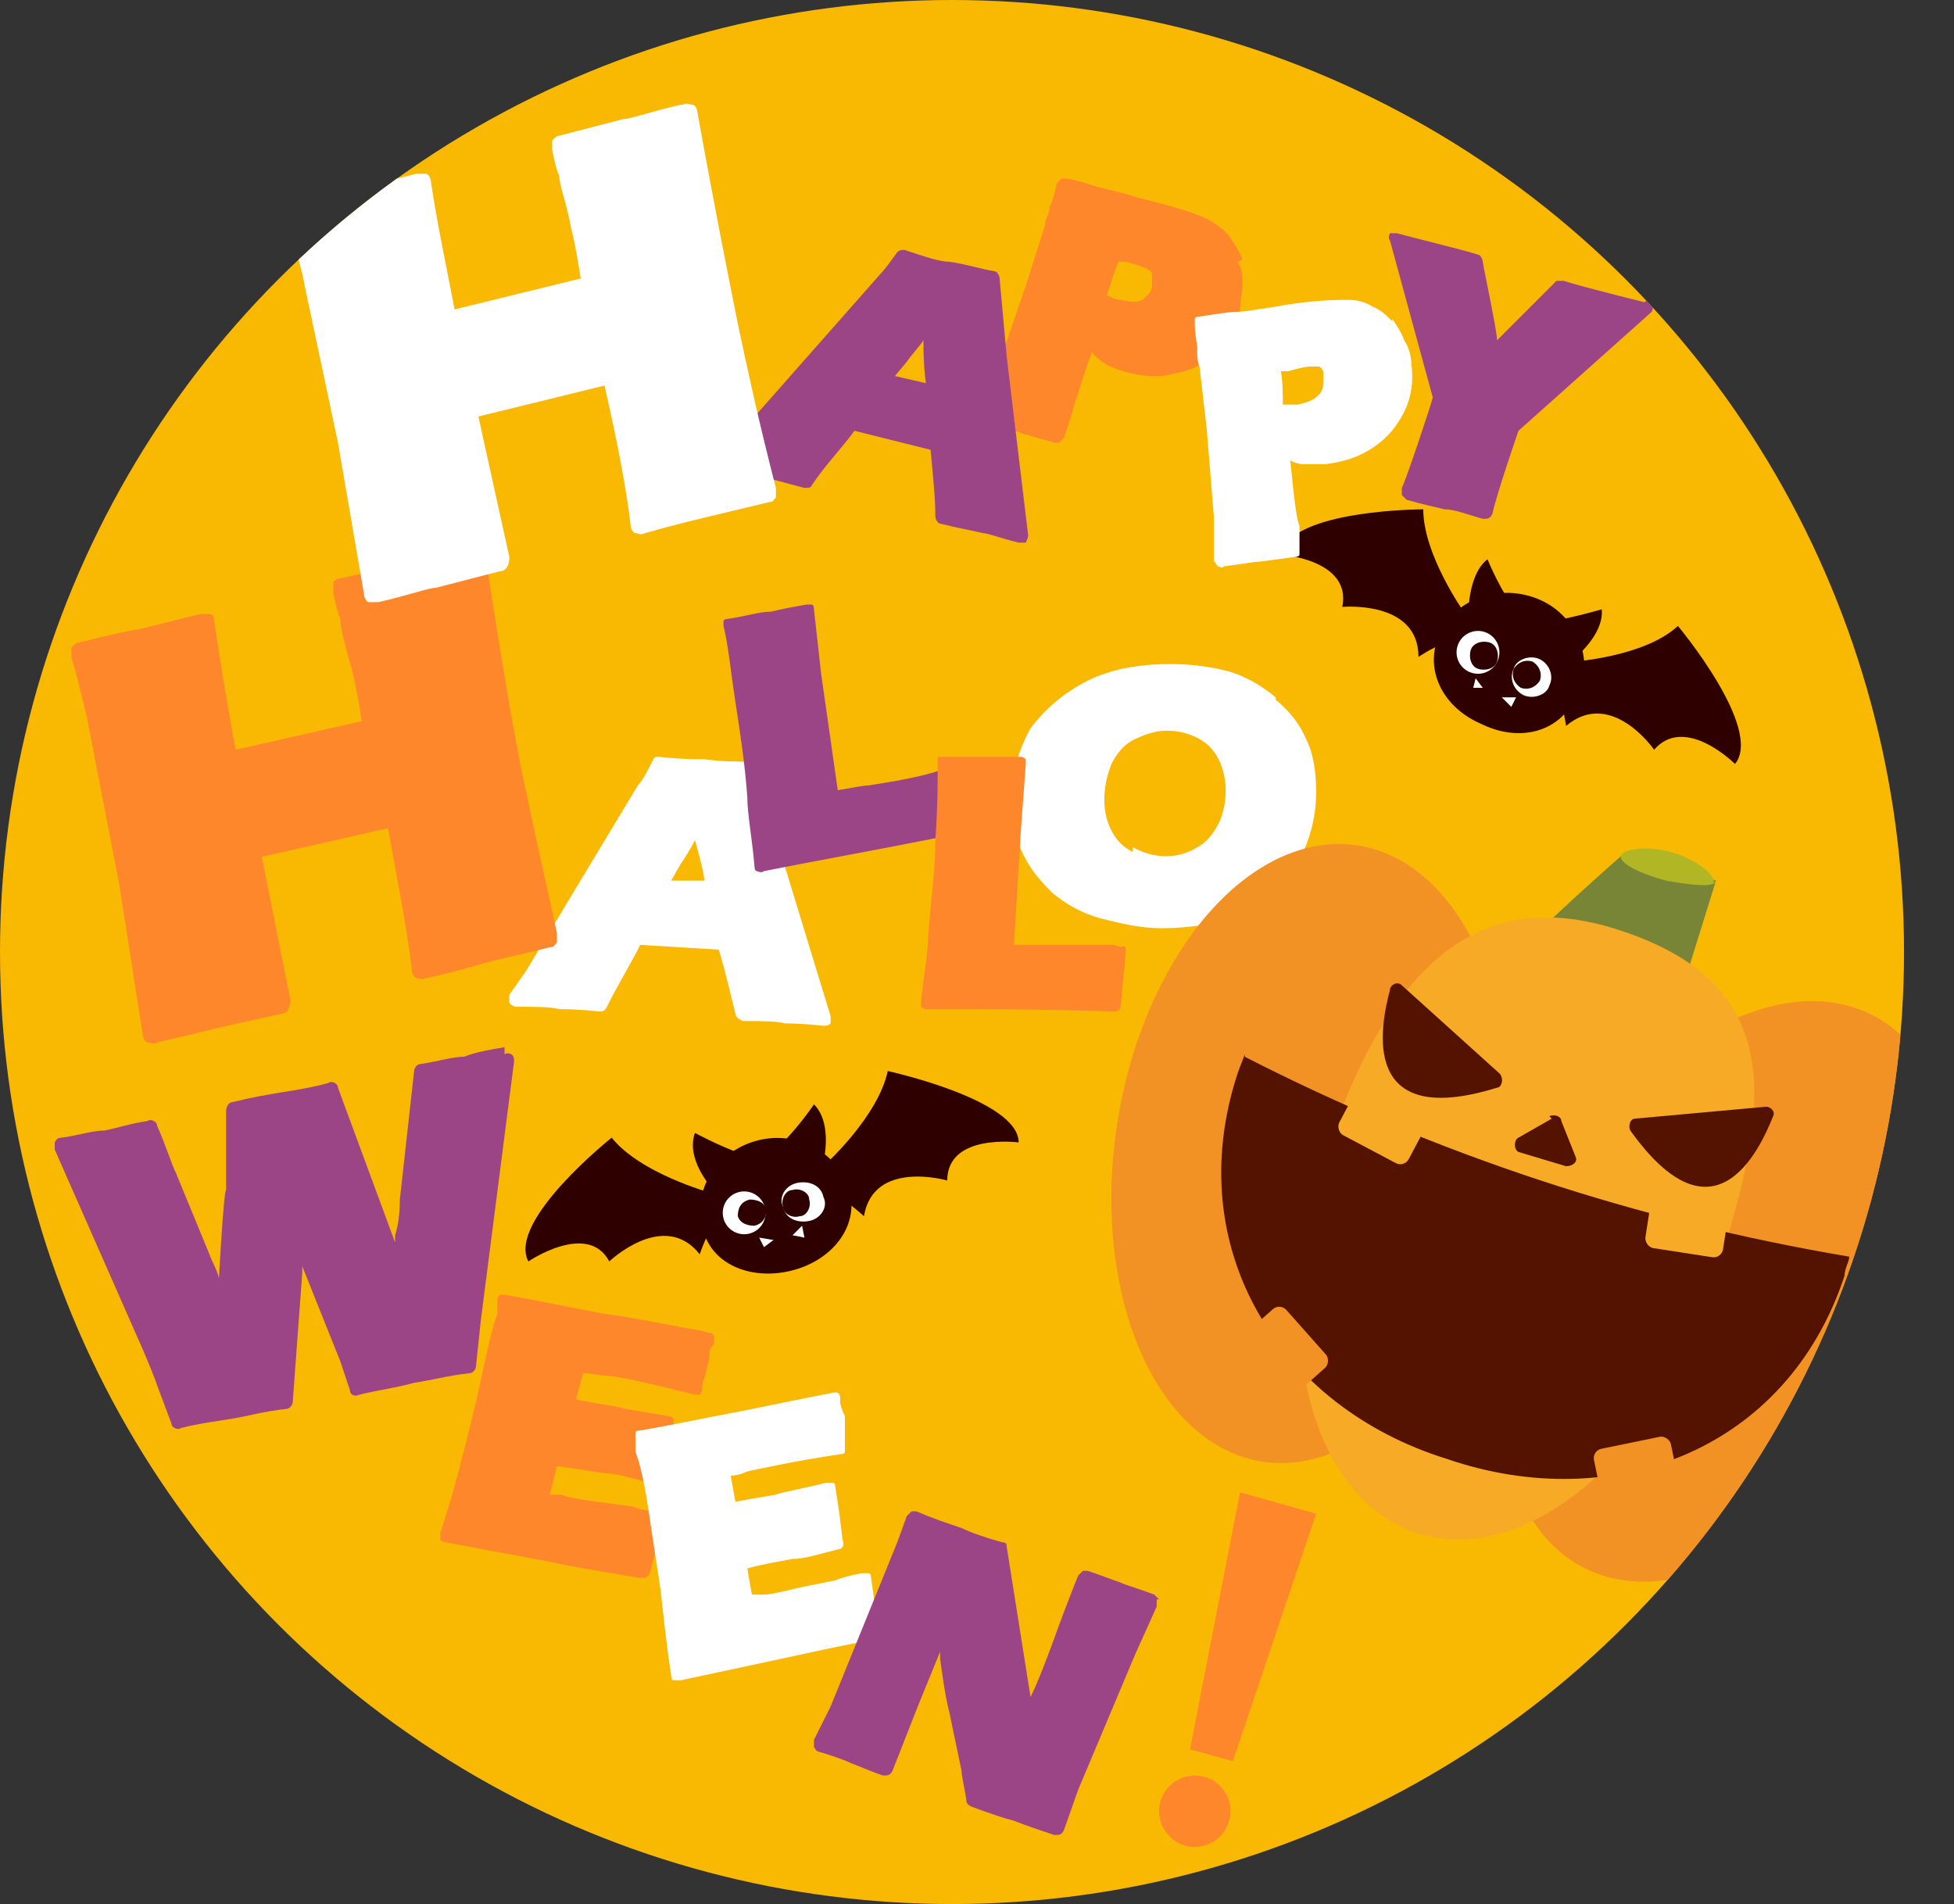 <?xml version="1.0" encoding="UTF-8"?><svg id="_レイヤー_2" xmlns="http://www.w3.org/2000/svg" width="82.1" height="80" xmlns:xlink="http://www.w3.org/1999/xlink" viewBox="0 0 82.1 80"><rect x="0" y="0" width="82.1" height="80" fill="#333333" stroke="none"/><defs><style>.cls-1{fill:#fff;}.cls-2{fill:#f29225;}.cls-3{fill:#9c4586;}.cls-4{fill:#b1b625;}.cls-5{fill:#541300;}.cls-6{fill:#2f0000;}.cls-7{clip-path:url(#clippath);}.cls-8,.cls-9{fill:none;}.cls-10{fill:#788537;}.cls-9{stroke:#fff;stroke-linecap:round;stroke-miterlimit:10;stroke-width:0px;}.cls-11{fill:#f9b902;}.cls-12{fill:#f6aa25;}.cls-13{fill:#ff872b;}</style><clipPath id="clippath"><circle class="cls-8" cx="40" cy="40" r="40"/></clipPath></defs><g id="_レイヤー_1-2"><g><circle class="cls-11" cx="40" cy="40" r="40"/><g><path class="cls-6" d="M35.7,50c.4,1.6-.8,3-2.5,3.4-1.7,.4-3.4-.3-3.7-1.9-.4-1.6,.7-3.2,2.4-3.6,1.7-.4,3.4,.6,3.8,2.2Z"/><path class="cls-6" d="M29.8,50.1s-2.9-.8-4.1-2.3c0,0-4.4,3.5-3.5,5.2,0,0,2.5-1.7,3.4,0,0,0,2.3-2.2,3.8-.3,0,0,.7-2.2,1.9-2.5l-1.5-.2Z"/><path class="cls-6" d="M34.7,48.9s2.2-2,2.6-3.9c0,0,5.5,1.2,5.5,3,0,0-3-.4-3,1.6,0,0-3.1-.9-3.5,1.5,0,0-1.7-1.6-2.8-1.4l1.2-.9Z"/><path class="cls-6" d="M29.9,49.9s-1.1-1.2-.7-2.3c0,0,.9,.5,2,.9l-1.3,1.4Z"/><path class="cls-6" d="M34.6,48.8s.4-1.6-.4-2.4c0,0-.6,.9-1.4,1.7l1.7,.7Z"/><g><ellipse class="cls-1" cx="31.3" cy="51" rx=".9" ry=".9" transform="translate(-11 8.6) rotate(-13.4)"/><path class="cls-6" d="M32.2,50.8c0,.3-.1,.6-.5,.7-.3,0-.6-.1-.7-.4,0-.3,.1-.6,.5-.7,.3,0,.6,.1,.7,.4Z"/></g><g><path class="cls-1" d="M32.9,50.7c.1,.5,.6,.7,1.1,.6,.5-.1,.8-.6,.6-1-.1-.5-.6-.7-1.1-.6s-.8,.6-.6,1Z"/><path class="cls-6" d="M32.9,50.7c0,.3,.4,.5,.7,.4,.3,0,.5-.4,.4-.7,0-.3-.4-.5-.7-.4-.3,0-.5,.4-.4,.7Z"/></g><g><path class="cls-9" d="M31.9,52s.9,.6,1.8-.4"/><polygon class="cls-1" points="33.3 51.9 33.8 52 33.7 51.5 33.3 51.9"/><polygon class="cls-1" points="32.5 52.1 32.1 52.4 31.9 52 32.5 52.1"/></g></g><g><path class="cls-6" d="M66.2,29.3c-.7,1.5-2.4,1.9-4,1.1-1.6-.7-2.4-2.3-1.7-3.8,.7-1.5,2.6-2.1,4.2-1.4,1.6,.7,2.3,2.6,1.6,4Z"/><path class="cls-6" d="M61.5,25.7s-1.7-2.4-1.7-4.3c0,0-5.6,0-6,1.9,0,0,3,.2,2.6,2.2,0,0,3.2-.3,3.2,2.1,0,0,1.9-1.3,3-.8l-1-1.1Z"/><path class="cls-6" d="M66.1,27.8s3-.2,4.4-1.5c0,0,3.6,4.3,2.4,5.8,0,0-2.1-2.1-3.4-.6,0,0-1.8-2.6-3.7-1,0,0-.3-2.3-1.3-2.8h1.5Z"/><path class="cls-6" d="M61.7,25.7s0-1.6,.8-2.2c0,0,.4,1,1,1.9l-1.8,.3Z"/><path class="cls-6" d="M66.1,27.7s1.3-1,1.2-2.1c0,0-1,.3-2.1,.5l1,1.6Z"/><g><ellipse class="cls-1" cx="62.1" cy="27.4" rx=".9" ry=".9" transform="translate(11.1 72.2) rotate(-65.1)"/><path class="cls-6" d="M62.9,27.8c-.1,.3-.5,.4-.8,.3-.3-.1-.4-.5-.3-.8,.1-.3,.5-.4,.8-.3,.3,.1,.4,.5,.3,.8Z"/></g><g><path class="cls-1" d="M63.6,28.1c-.2,.4,0,.9,.4,1.1,.4,.2,1,0,1.1-.4,.2-.4,0-.9-.4-1.1s-1,0-1.1,.4Z"/><path class="cls-6" d="M63.6,28.1c-.1,.3,0,.6,.3,.8,.3,.1,.6,0,.8-.3,.1-.3,0-.6-.3-.8-.3-.1-.6,0-.8,.3Z"/></g><g><path class="cls-9" d="M62,28.5s.4,1,1.6,.8"/><polygon class="cls-1" points="63.1 29.3 63.5 29.7 63.7 29.3 63.1 29.3"/><polygon class="cls-1" points="62.3 28.9 61.9 28.9 62 28.5 62.3 28.9"/></g></g><g class="cls-7"><g><g><path class="cls-13" d="M52.2,10.9c-.1-.3-.3-.6-.5-.9-.2-.3-.5-.5-.8-.7-.5-.3-1.5-.6-3.1-1-.6-.2-1.1-.3-1.5-.4-.4-.1-.9-.3-1.5-.4,0,0-.2,0-.2,0,0,0-.1,.1-.2,.2-.1,.5-.2,.8-.3,1,0,.3-.2,.5-.2,.8l-.8,2.5-1.2,3.5-.7,1.8c0,0,0,.2,0,.3,0,0,.1,.2,.2,.2,.8,.2,1.3,.3,1.5,.4l1.4,.4s0,0,0,0c0,0,.2,0,.2,0,0,0,.1-.1,.2-.2l.3-.9c.1-.4,.9-2.9,.9-2.7,0,.1,.3,.3,.4,.4,.3,.2,.6,.3,.9,.4,.7,.2,1.5,.3,2.1,.1,.7-.1,1.3-.4,1.8-.9,.5-.5,.8-1.1,1-1.8,0-.3,.1-.7,.1-1,0-.4,0-.7-.2-1Zm-5.2,.1h.3c.4,.1,.7,.2,.9,.3,0,0,.2,.1,.2,.2,0,0,0,.1,0,.2,0,0,0,.2,0,.3,0,.3-.2,.4-.4,.6-.2,.1-.5,.1-.9,0-.2,0-.4-.1-.6-.2,0,0,0,0,0,0,0,0,0,0,0,0,.2-.5,.3-1,.5-1.4Z"/><path class="cls-13" d="M29.4,55.9c-1.2-.2-2.5-.5-4-.7-1.6-.3-3-.6-4.2-.8,0,0,0,0,0,0,0,0-.2,0-.2,0,0,0-.1,.1-.1,.2v.6c-.2,.5-.4,1.4-.7,2.8-.3,1.4-.6,2.5-.8,3.3-.2,.8-.5,1.9-.9,3.1,0,0,0,.2,0,.3,0,0,.1,.1,.2,.1,0,0,0,0,0,0l4.3,.8c1.4,.3,2.7,.5,3.9,.7,0,0,0,0,0,0,.2,0,.3,0,.4-.2,.2-.8,.4-1.5,.6-2.2,0,0,0-.2,0-.3,0,0-.1-.1-.2-.1-.5,0-.9-.1-1.1-.2l-1.5-.2c-.8-.1-1.3-.2-1.5-.3h-.5c0,0,.3-1.2,.3-1.2,.7,.1,1.4,.2,2,.3,.5,0,1.1,.2,1.9,.4,0,0,0,0,0,0,.2,0,.3,0,.4-.2,.2-.9,.4-1.6,.6-2.2,0,0,0-.2,0-.3,0,0-.1-.1-.2-.1-1.2-.2-1.9-.3-2.2-.4-.6-.1-1.2-.2-1.7-.3l.3-1.1c.4,0,.7,.1,.9,.1,.5,0,1.8,.3,3.8,.8,0,0,.2,0,.2,0,0,0,.1-.1,.1-.2,0-.2,0-.3,.1-.5l.2-.8c0-.4,.1-.6,.2-.6v-.2c0,0,0-.2,0-.2,0,0-.1-.1-.2-.1Z"/><path class="cls-1" d="M53.6,29.3c-.6-.5-1.3-.9-2-1.1-.8-.2-1.6-.3-2.4-.3-1.3,0-2.5,.2-3.5,.7-1,.5-1.8,1.2-2.4,2-.5,.9-.8,1.9-.8,3,0,.8,.1,1.5,.4,2.1,.3,.7,.7,1.2,1.3,1.8,.6,.5,1.3,.9,2.1,1.1,.8,.2,1.6,.4,2.5,.4,.9,0,1.7-.1,2.5-.3,.8-.2,1.5-.6,2.1-1.1,.6-.5,1.1-1.1,1.4-1.9,.3-.7,.5-1.5,.5-2.4,0-.8-.1-1.6-.4-2.2-.3-.7-.7-1.2-1.3-1.7Zm-6,6.5c-.4-.2-.7-.5-.9-.9-.2-.4-.3-.8-.3-1.3,0-.5,.1-1,.3-1.5,.2-.4,.5-.8,.9-1,.4-.2,.9-.4,1.4-.4,.5,0,.9,.1,1.3,.3,.4,.2,.7,.5,.9,.9,.2,.4,.3,.9,.3,1.3,0,.5-.1,1-.3,1.4-.2,.4-.5,.8-.9,1-.8,.5-1.8,.5-2.7,0Z"/><path class="cls-1" d="M32.7,35.4l-.9-3.2c0-.1-.2-.2-.3-.2-.6,0-1.2,0-1.9-.1-.4,0-1,0-1.9-.1-.2,0-.2,0-.3,.2-.2,.4-.4,.8-.6,1l-4.7,7.8-.7,1c0,0,0,.2,0,.3,0,.1,.2,.2,.3,.2,0,0,0,0,0,0,.8,0,1.4,0,1.8,.1,.2,0,.8,0,1.7,.1,.1,0,.2,0,.3-.2,.5-1,1-1.8,1.4-2.6l3.3,.2c.3,1,.5,1.9,.7,2.7,0,.1,.1,.2,.3,.3,.8,0,1.4,0,1.8,.1,.2,0,.7,0,1.6,.1,.1,0,.2,0,.3-.1,0,0,0-.2,0-.3l-2.2-7.2Zm-3.5-.1c.1,.4,.3,1,.4,1.7h-1.4c0,0,.4-.7,.4-.7,.2-.3,.4-.6,.6-1Z"/><path class="cls-3" d="M69.1,12.7c-.8-.2-2.8-.7-3.4-.9-.1,0-.2,0-.3,0-.2,.2-1.9,1.9-2.5,2.5,0-.4-.5-2.7-.6-3.3,0-.1-.1-.3-.2-.3-.6-.2-2.7-.7-3.4-.9,0,0-.2,0-.3,0,0,0-.1,.2,0,.3l1.8,6.6c-.1,.4-1.1,3.4-1.3,3.8,0,0,0,.2,0,.3,0,0,.1,.1,.2,.2,.7,.2,1.2,.3,1.6,.4,.4,0,.9,.2,1.6,.4,0,0,0,0,0,0,.2,0,.3,0,.4-.2,.2-.9,1.1-3.5,1.1-3.5l5.6-5c0,0,.1-.2,0-.3,0-.1-.1-.2-.2-.2Z"/><path class="cls-1" d="M58.5,13.5c-.2-.2-.5-.5-.8-.6-.3-.2-.7-.3-1-.3-.6,0-1.6,0-3.2,.3-.7,.1-1.2,.2-1.5,.2-.4,0-.9,.1-1.6,.2,0,0-.2,0-.2,.1,0,0,0,.2,0,.2,0,.5,.1,.8,.1,1,0,.3,0,.6,.1,.8l.3,2.6,.3,3.7v1.9c.1,0,.1,.2,.2,.2,0,0,.2,.1,.2,0,.8-.1,1.3-.2,1.5-.2l1.5-.2s0,0,0,0c0,0,.2,0,.2-.1,0,0,0-.2,0-.2v-1c-.2-.4-.4-3.1-.4-2.8,0,.1,.4,.2,.5,.2,.4,0,.7,0,1,0,.8-.1,1.4-.3,2-.7,.6-.4,1-.9,1.3-1.5,.3-.6,.4-1.3,.3-2,0-.3-.1-.7-.3-1-.1-.3-.3-.6-.5-.9Zm-4.7,2.1h.3c.4-.1,.7-.2,1-.2,0,0,.2,0,.3,0,0,0,.1,0,.2,.2,0,0,0,.2,0,.3,0,.3,0,.5-.2,.7-.2,.2-.4,.3-.9,.4-.2,0-.4,0-.6,0,0,0,0,0,0,0,0,0,0,0,0,0,0-.5,0-1-.1-1.5Z"/><path class="cls-3" d="M42.3,15l-.3-3.3c0-.1-.1-.3-.2-.3-.6-.1-1.2-.3-1.9-.4-.4,0-1-.2-1.9-.5-.1,0-.2,0-.3,.1-.3,.4-.5,.7-.7,.9l-6,6.8-.8,.9c0,0-.1,.2,0,.3,0,.1,.1,.2,.2,.2,0,0,0,0,0,0,.8,.2,1.4,.3,1.8,.4,.2,0,.8,.2,1.6,.4,.1,0,.3,0,.3-.1,.6-.9,1.3-1.6,1.8-2.3l3.2,.8c.1,1.1,.2,2,.2,2.8,0,.1,.1,.3,.2,.3,.8,.2,1.4,.3,1.8,.4,.2,0,.7,.2,1.5,.4,.1,0,.2,0,.3,0,0,0,.1-.2,.1-.3l-.9-7.5Zm-3.5-.7c0,.4,0,1,.1,1.8l-1.3-.3,.5-.6c.2-.3,.5-.6,.7-.9Z"/><path class="cls-13" d="M19.4,23.1c-1.3,.3-2.1,.5-2.4,.6l-2.7,.6c-.1,0-.3,.1-.3,.2,0,.1,0,.3,0,.4,.1,.5,.2,.9,.3,1.1,0,.4,.2,1.1,.5,2.2,.2,.8,.3,1.5,.4,2.1l-5.3,1.2c-.3-1.6-.6-3.4-.9-5.4,0-.1,0-.3-.2-.3-.1,0-.3,0-.4,0-1.2,.3-2,.5-2.4,.6-.6,.1-1.5,.3-2.7,.6-.1,0-.2,.1-.3,.2,0,.1,0,.3,0,.4l.3,1.1c.1,.5,.3,1.1,.4,1.7l1.3,6.7,1,6.4c0,.1,.1,.3,.2,.3,.1,0,.3,.1,.4,0h0c1.3-.3,2.1-.5,2.5-.6l2.7-.6s0,0,0,0c.3,0,.4-.3,.4-.6l-1.2-6,5.3-1.2c.4,2.2,.8,4.2,1,5.9,0,.1,0,.3,.2,.4,.1,0,.2,.1,.4,0,1.4-.3,2.3-.6,2.7-.7l2.5-.6c.2,0,.2-.1,.3-.2,0-.1,0-.3,0-.4-.6-2.7-1.1-5-1.5-6.9-.4-2-.9-5-1.5-8.9,0-.1-.1-.3-.2-.3-.1,0-.2-.1-.4,0Z"/><path class="cls-3" d="M39.4,32.4c-.6,.2-1.6,.4-2.9,.6-.2,0-.7,.1-1.3,.2l-.7-4.9-.3-2.7c0,0,0-.2-.1-.2,0,0-.2,0-.2,0-.6,.1-1.1,.2-1.5,.3-.5,0-1.1,.2-1.8,.3,0,0-.2,0-.2,.1,0,0,0,.2,0,.2,.2,.8,.3,1.9,.5,3.2,.2,1.3,.4,2.6,.5,4,0,.7,.2,1.7,.3,2.9,0,0,0,.2,.1,.2,0,0,.2,.1,.3,0,2-.4,4.8-.9,7.8-1.5,0,0,0,0,0,0,.2,0,.3-.2,.3-.3l-.3-2.2c0,0,0-.2-.1-.2,0,0-.2,0-.3,0Z"/><path class="cls-13" d="M46.8,39.7c-.7,0-1.7,0-2.9,0-.2,0-.7,0-1.3,0l.3-4.9,.2-2.7c0,0,0-.2,0-.2,0,0-.1-.1-.2-.1-.7,0-1.2,0-1.5,0-.5,0-1.1,0-1.8,0,0,0-.2,0-.2,0,0,0,0,.1,0,.2,0,.8,0,1.9-.1,3.3,0,1.3-.2,2.6-.3,4,0,.7-.2,1.7-.3,2.8,0,0,0,.2,0,.2,0,0,.1,.1,.2,.1,0,0,0,0,0,0,2.1,0,4.8,0,7.9,.1,0,0,0,0,0,0,.2,0,.3-.1,.3-.3l.2-2.2c0,0,0-.2,0-.2,0,0-.1-.1-.2,0Z"/><path class="cls-3" d="M21.2,44c-.6,.1-1.2,.2-1.7,.4-.5,0-1.1,.2-1.8,.3,0,0,0,0,0,0-.2,0-.3,.2-.3,.3l-.6,5.4c0,.7-.1,1.2-.2,1.5,0,.1,0,.2,0,.3l-2.4-6.5c0-.2-.3-.3-.4-.2-.7,.2-1.4,.3-2,.4-.6,.1-1.2,.2-2,.4-.2,0-.3,.2-.3,.4v3.3c-.1,0-.3,3.7-.3,3.7-.1-.4-.3-.7-.4-1l-1.4-3.4c-.2-.4-.4-1.1-.8-2,0-.2-.3-.3-.4-.2-.7,.1-1.3,.3-1.8,.4-.5,0-1.1,.2-1.8,.3-.1,0-.2,0-.3,.2,0,.1,0,.2,0,.3l3.7,8.4c.3,.7,.5,1.2,.6,1.5l.6,1.6c0,.2,.3,.3,.4,.2,.8-.2,1.6-.3,2.2-.4,.6-.1,1.3-.3,2.2-.4,0,0,0,0,0,0,.2,0,.3-.2,.3-.3l.4-5.4c0,0,0-.2,0-.3l1.6,4,.4,1.2c0,.2,.2,.3,.4,.2,0,0,0,0,0,0,.8-.2,1.6-.3,2.3-.5,.7-.1,1.4-.3,2.3-.4,.2,0,.3-.2,.3-.3l.2-1.9,1.4-10.9c0-.1,0-.2-.1-.3,0,0-.2-.1-.3,0Z"/><path class="cls-1" d="M35.1,58.5s0,0,0,0c-1.1,.2-2.5,.5-4,.8-1.6,.3-3,.6-4.2,.8,0,0,0,0,0,0,0,0-.2,0-.2,.1,0,0,0,.2,0,.2v.6c.2,.5,.4,1.4,.6,2.8,.2,1.4,.4,2.5,.5,3.4,.1,.9,.2,1.9,.4,3.2,0,0,0,.2,.1,.2,0,0,.2,0,.3,0,0,0,0,0,0,0l4.2-.9c1.4-.3,2.7-.6,3.9-.8,0,0,0,0,0,0,.2,0,.3-.2,.2-.4-.1-.8-.2-1.5-.3-2.2,0,0,0-.2-.1-.2,0,0-.2,0-.3,0-.5,.1-.9,.2-1.1,.3l-1.5,.3c-.8,.2-1.3,.3-1.5,.3h-.5c0,.1-.2-1.1-.2-1.1,.7-.2,1.4-.3,1.9-.4,.5,0,1.1-.2,1.9-.4,0,0,0,0,0,0,.2,0,.3-.2,.2-.4-.1-.9-.2-1.6-.3-2.2,0,0,0-.2-.1-.2,0,0-.2,0-.3,0-1.2,.3-1.9,.4-2.1,.5-.6,.1-1.2,.2-1.7,.3l-.2-1.1c.4,0,.7-.2,.8-.2,.5-.1,1.8-.4,3.8-.7,0,0,.2,0,.2-.1,0,0,0-.2,0-.2,0-.2,0-.3,0-.5v-.8c-.2-.4-.2-.6-.2-.6v-.2c0,0,0-.2-.2-.2,0,0-.2,0-.2,0Z"/><path class="cls-1" d="M28.6,4.4c-1.3,.3-2.1,.6-2.4,.6l-2.7,.7c-.1,0-.2,.1-.3,.2,0,.1,0,.3,0,.4,.1,.5,.2,.9,.3,1.1,0,.4,.3,1.1,.5,2.2,.2,.8,.3,1.5,.4,2.1l-5.3,1.3c-.3-1.6-.7-3.4-1-5.4,0-.1-.1-.3-.2-.3-.1,0-.3,0-.4,0-1.2,.3-2,.5-2.4,.6-.6,.2-1.5,.4-2.7,.7-.1,0-.2,.1-.3,.2,0,.1,0,.3,0,.4l.3,1.1c.1,.5,.3,1.1,.4,1.7l1.4,6.6,1.1,6.4c0,.1,.1,.3,.2,.3,.1,0,.3,0,.4,0,0,0,0,0,0,0,1.3-.3,2.1-.6,2.4-.6l2.7-.7s0,0,0,0c.3,0,.4-.3,.4-.6l-1.3-5.9,5.3-1.3c.5,2.2,.9,4.2,1.1,5.9,0,.1,.1,.3,.2,.3,.1,0,.2,.1,.4,0,1.4-.4,2.3-.6,2.7-.7l2.5-.6c.2,0,.2-.1,.3-.2,0-.1,0-.3,0-.4-.7-2.7-1.2-5-1.6-6.9-.4-2-1-5-1.7-8.9,0-.1-.1-.3-.2-.3-.1,0-.3-.1-.4,0Z"/><g><polygon class="cls-13" points="51.8 74 50 73.5 52.1 62.7 55.3 63.6 51.8 74"/><circle class="cls-13" cx="50.2" cy="76.1" r="1.5"/></g><path class="cls-3" d="M48.7,67.2c0,0-.1-.1-.2-.2-.8-.3-1.2-.4-1.4-.5-.3-.1-.8-.3-1.4-.5,0,0-.2,0-.2,0,0,0-.1,.1-.2,.2-.2,.5-.6,1.5-1.1,2.9-.3,.8-.6,1.6-.9,2.2l-1-6.3c0-.1,0-.2-.2-.2,0,0,0,0,0,0-.7-.2-1.3-.4-1.7-.6-.6-.2-1.2-.4-1.9-.7-.1,0-.2,0-.2,0,0,0-.1,.1-.2,.2l-.4,1.1-2.8,6.9-.7,1.4c0,0,0,.2,0,.3,0,0,.1,.2,.2,.2,.7,.2,1.2,.4,1.4,.5,.3,.1,.7,.3,1.3,.5,.2,0,.3,0,.4-.2l1.1-2.8,.9-2.2c0,.1,0,.2,0,.3,.1,.7,.2,1.5,.4,2.3l.5,2.4c0,.2,.1,.6,.2,1.2,0,.1,0,.2,.2,.3,0,0,0,0,0,0,.8,.3,1.4,.5,1.8,.6,.5,.2,1.1,.4,1.7,.6,.2,0,.3,0,.4-.2l.6-1.7,2.4-5.7,.9-2c0,0,0-.2,0-.3Z"/></g><g><path class="cls-10" d="M68.3,35.8s-4.1,3.6-4,3.8,6.4,1.9,6.4,1.9l1.4-4.5-3.8-1.2Z"/><path class="cls-4" d="M72.1,37c0,.3-1,.2-2.1,0-1.1-.3-1.9-.7-1.9-1,0-.3,1-.5,2.1-.2,1.1,.3,1.9,1,1.8,1.3Z"/><ellipse class="cls-2" cx="55" cy="48.5" rx="13.1" ry="8.2" transform="translate(-1.3 95.4) rotate(-81.2)"/><ellipse class="cls-2" cx="72.7" cy="54.3" rx="13.1" ry="8.2" transform="translate(-9.4 93.1) rotate(-62.1)"/><path class="cls-12" d="M72,54.1c-2.4,7.2-8,11.8-12.5,10.3-4.5-1.5-6.2-8.5-3.9-15.7,2.4-7.2,5.9-11.8,12.5-9.6,7.3,2.4,6.2,7.8,3.8,15Z"/><path class="cls-5" d="M65.2,47l-1.4,.8c-.2,.1-.2,.5,0,.6l2,.6c.3,0,.5-.2,.4-.4l-.6-1.5c0-.2-.3-.3-.5-.2Z"/><path class="cls-5" d="M52.3,44.3c-.1,.3-.2,.5-.3,.8-2.4,7.3,1.7,14,8.8,16.2,7,2.4,14.3-.4,16.7-7.7,0-.3,.2-.6,.2-.8-8.9-1.5-17.4-4.3-25.4-8.4Z"/><rect class="cls-12" x="56.5" y="45.6" width="3.3" height="2.8" rx=".4" ry=".4" transform="translate(28.8 -21.7) rotate(27.9)"/><rect class="cls-12" x="69.3" y="49.8" width="3.3" height="2.8" rx=".4" ry=".4" transform="translate(133.2 112.7) rotate(-171.2)"/><rect class="cls-2" x="67.2" y="60.5" width="3.3" height="2.8" rx=".4" ry=".4" transform="translate(-11.1 15.2) rotate(-11.6)"/><rect class="cls-2" x="52" y="55.5" width="3.3" height="2.8" rx=".4" ry=".4" transform="translate(46.9 134.8) rotate(-131.6)"/><path class="cls-5" d="M58.4,41.6c-.4,1.5-1.3,5.9,4.5,4.1,.2,0,.3-.4,.1-.6l-4.1-3.7c-.2-.2-.5,0-.5,.2Z"/><path class="cls-5" d="M74.5,46.9c-.6,1.5-2.5,5.5-6,.6-.1-.2,0-.5,.2-.5l5.5-.5c.2,0,.4,.2,.3,.4Z"/></g></g></g></g></g></svg>